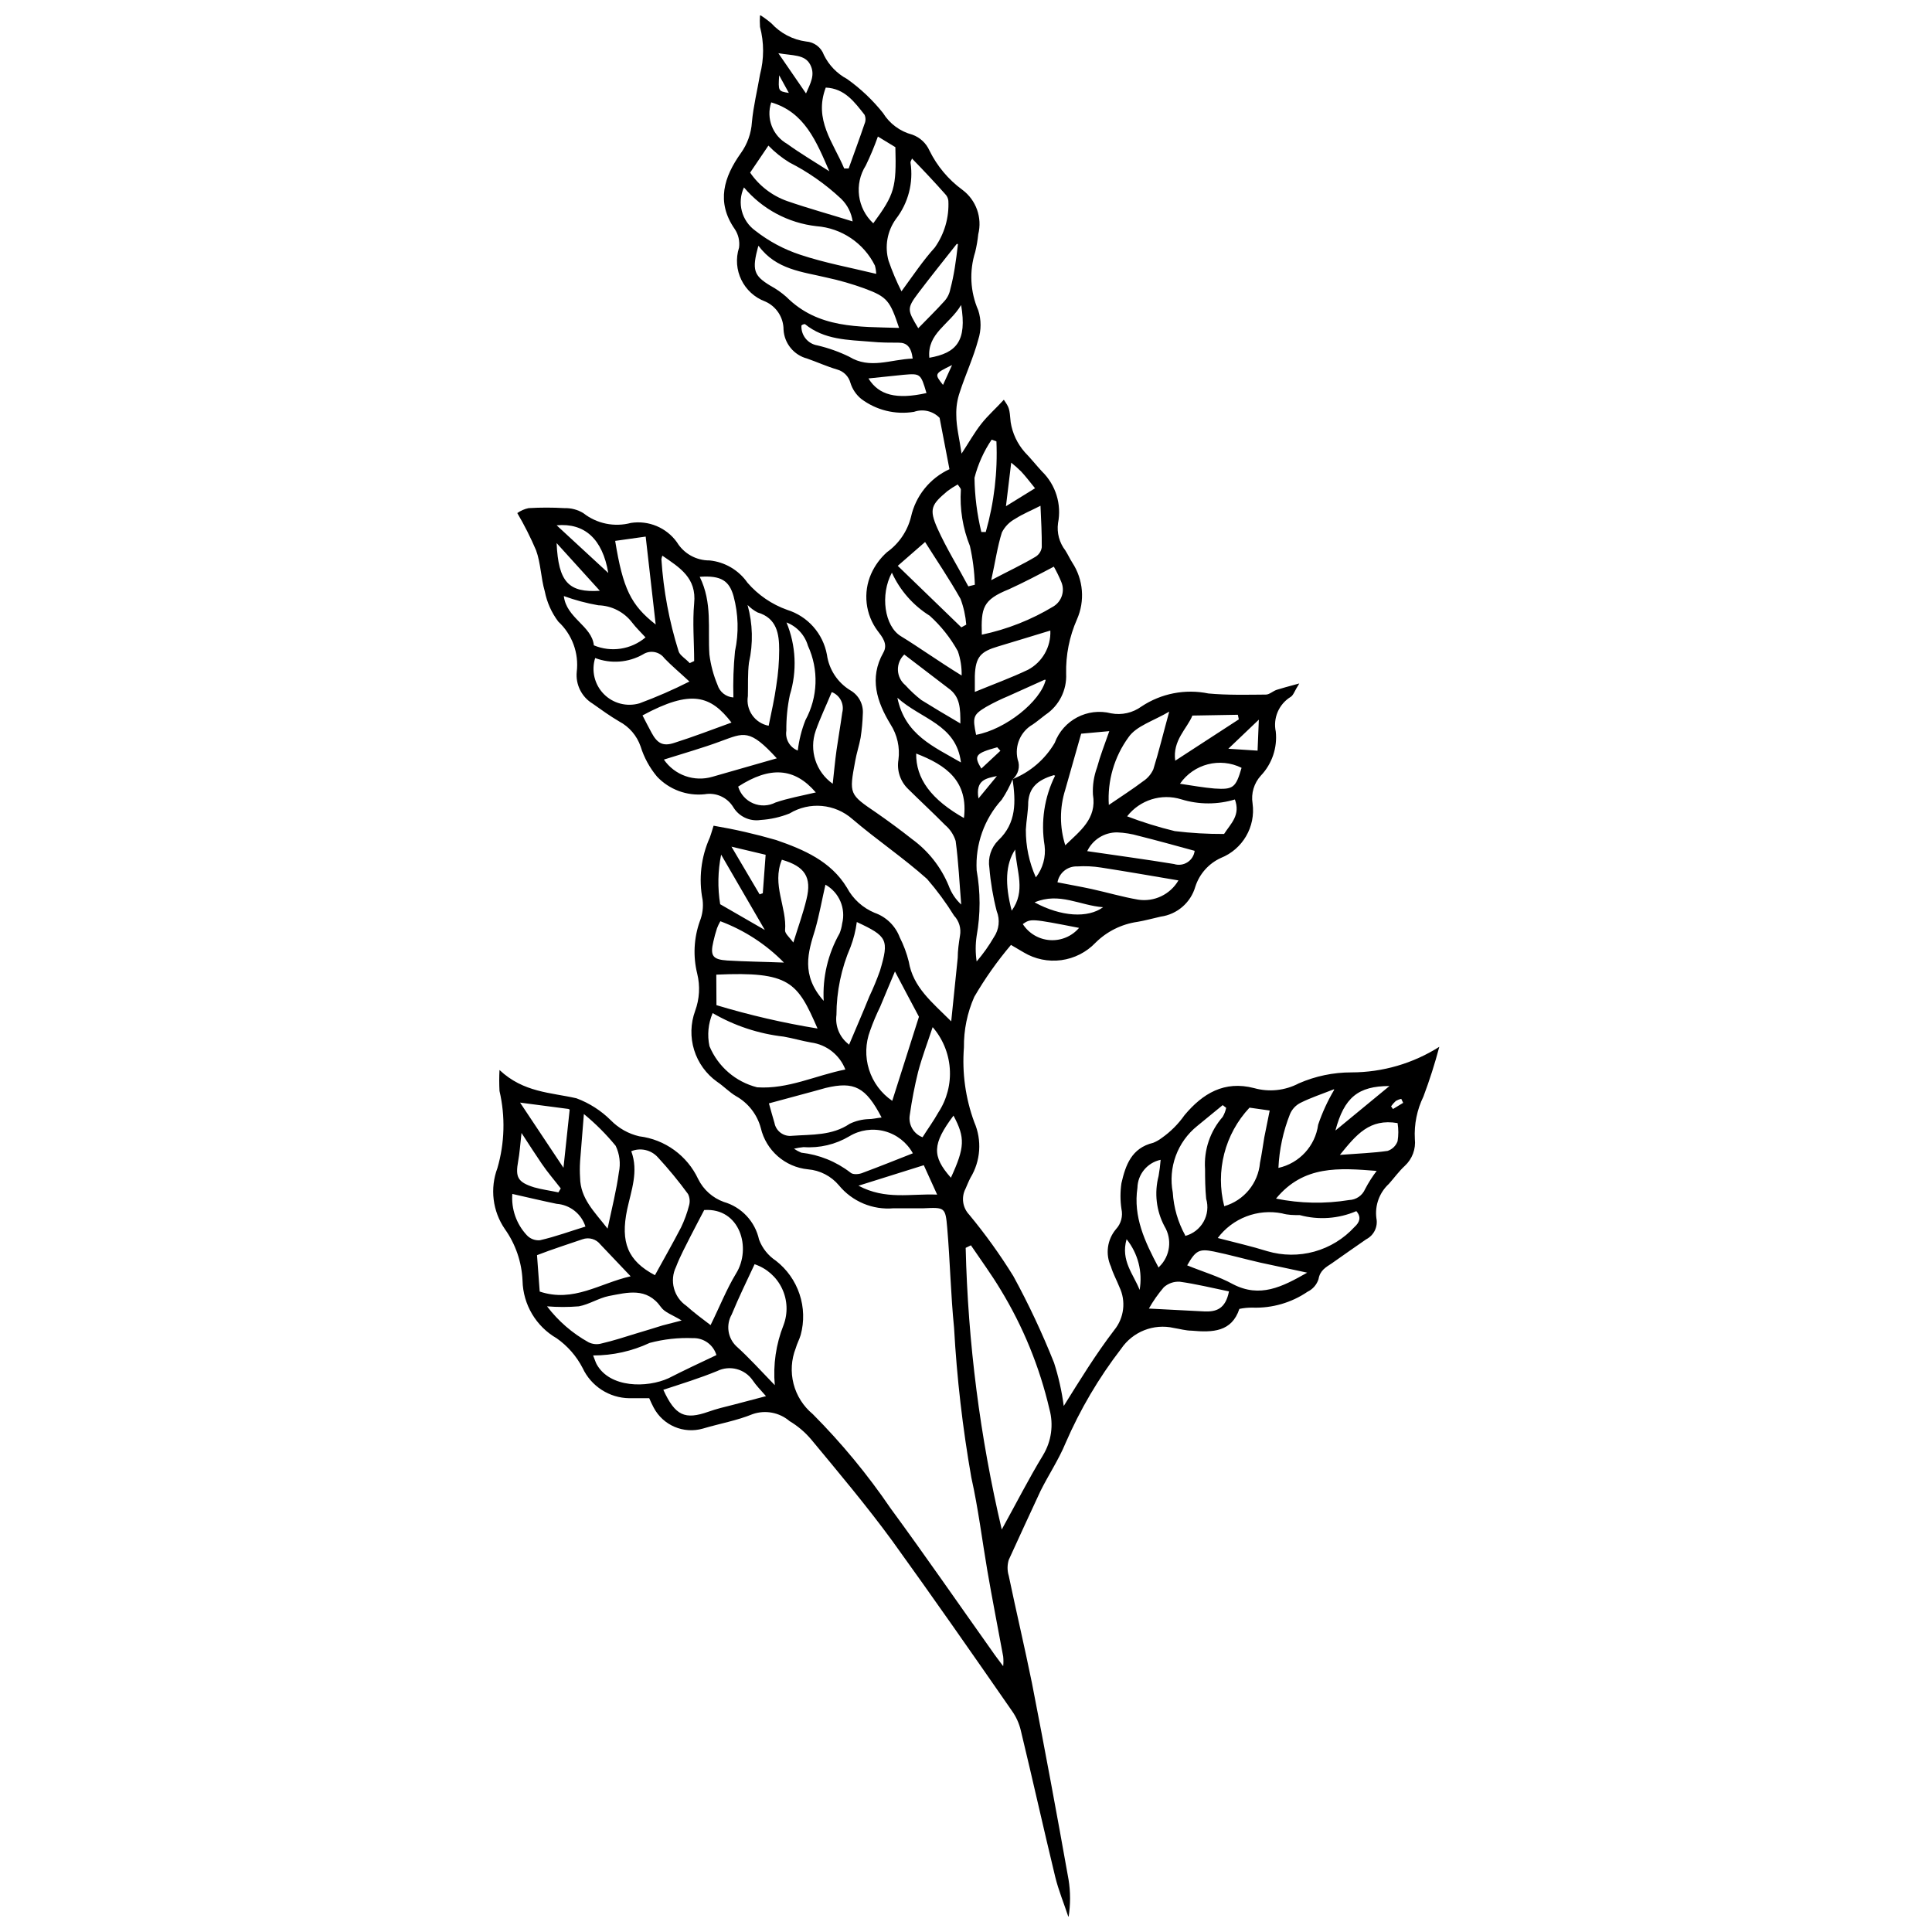 <?xml version="1.0" encoding="UTF-8"?>
<!-- Uploaded to: ICON Repo, www.iconrepo.com, Generator: ICON Repo Mixer Tools -->
<svg width="800px" height="800px" version="1.1" viewBox="144 144 512 512" xmlns="http://www.w3.org/2000/svg">
 <defs>
  <clipPath id="a">
   <path d="m274 148.09h252v503.81h-252z"/>
  </clipPath>
 </defs>
 <g clip-path="url(#a)">
  <path d="m412.34 350.48c4.684-1.871 8.613-5.25 11.164-9.602 2.25-6.047 8.699-9.426 14.949-7.836 2.82 0.535 5.731-0.121 8.047-1.812 5.215-3.469 11.598-4.715 17.734-3.453 5.055 0.465 10.152 0.336 15.246 0.293 0.926 0 1.852-0.926 2.863-1.262s3.203-0.926 5.981-1.684c-1.262 1.98-1.559 3.16-2.316 3.582v-0.004c-3.109 1.93-4.676 5.602-3.914 9.184 0.449 4.281-0.996 8.547-3.961 11.668-1.816 1.996-2.621 4.707-2.191 7.371 0.852 6.18-2.625 12.141-8.422 14.449-3.207 1.473-5.652 4.223-6.742 7.582-1.211 4.238-4.812 7.359-9.18 7.961-2.062 0.465-4.211 1.055-6.191 1.391v-0.004c-4.191 0.605-8.074 2.539-11.078 5.519-2.41 2.527-5.609 4.156-9.07 4.625-3.461 0.465-6.977-0.258-9.969-2.055l-3.371-1.98c-3.641 4.297-6.894 8.906-9.73 13.773-1.859 4.219-2.793 8.785-2.738 13.395-0.523 6.719 0.41 13.473 2.738 19.797 2.082 4.785 1.703 10.285-1.008 14.742-0.504 0.969-0.883 1.938-1.305 2.906h-0.004c-1.172 2.262-0.781 5.016 0.969 6.867 4.273 5.156 8.188 10.605 11.711 16.301 4.051 7.426 7.652 15.094 10.781 22.953 1.199 3.734 2.059 7.57 2.57 11.457 4.211-6.738 8.426-13.648 13.395-20.133 2.621-3.223 3.144-7.668 1.348-11.414-0.715-1.812-1.684-3.539-2.231-5.391-1.527-3.293-1.004-7.176 1.348-9.941 1.328-1.438 1.863-3.441 1.43-5.352-0.336-2.262-0.336-4.559 0-6.82 1.094-4.758 2.652-9.309 8.426-10.699 0.797-0.324 1.547-0.746 2.231-1.266 2.359-1.656 4.41-3.707 6.066-6.066 4.801-5.727 10.531-9.223 18.449-7.16 3.961 1.109 8.199 0.656 11.836-1.262 4.398-1.922 9.145-2.914 13.941-2.906 8.25-0.008 16.328-2.359 23.293-6.781-1.18 4.461-2.586 8.863-4.211 13.184-1.703 3.492-2.488 7.363-2.273 11.246 0.297 2.66-0.691 5.301-2.656 7.117-1.559 1.434-2.82 3.203-4.211 4.758v0.004c-2.519 2.312-3.762 5.703-3.328 9.098 0.461 2.262-0.641 4.551-2.695 5.602-3.074 2.106-6.023 4.211-9.098 6.359-1.602 1.055-3.16 1.895-3.539 4.211-0.473 1.461-1.523 2.664-2.906 3.328-4.285 2.918-9.391 4.394-14.574 4.215-1.172-0.02-2.344 0.094-3.496 0.336-2.023 6.109-7.078 6.277-12.637 5.769-1.559 0-3.117-0.465-4.719-0.715h0.004c-5.356-1.223-10.906 0.969-13.984 5.516-5.934 7.699-10.883 16.102-14.742 25.023-1.727 4.211-4.508 8.426-6.613 12.637-2.809 6.039-5.617 12.129-8.426 18.281v-0.004c-0.418 1.375-0.418 2.84 0 4.215 1.98 9.477 4.211 18.914 6.148 28.434 3.371 17.297 6.598 34.637 9.688 52.02l0.004-0.004c0.543 3.332 0.543 6.734 0 10.066-1.18-3.621-2.652-7.117-3.539-10.781-3.117-12.891-5.981-25.82-9.098-38.711-0.438-1.879-1.238-3.652-2.359-5.223-10.488-15.121-21.059-30.285-31.758-45.113-6.781-9.266-14.195-18.07-21.523-26.914h-0.004c-1.609-1.883-3.516-3.492-5.641-4.758-2.703-2.305-6.418-3.012-9.773-1.855-4.211 1.727-8.805 2.527-13.184 3.832-5.121 1.477-10.574-0.848-13.059-5.559-0.422-0.758-0.758-1.559-1.18-2.484h-5.266c-5.32-0.066-10.133-3.18-12.383-8.004-1.621-3.141-3.977-5.84-6.867-7.875-5.477-3.152-8.91-8.934-9.055-15.25-0.207-4.918-1.828-9.672-4.676-13.688-3.266-4.742-4.004-10.785-1.98-16.176 1.93-6.648 2.117-13.684 0.551-20.43-0.098-1.852-0.098-3.707 0-5.559 6.359 5.981 13.562 5.938 20.387 7.496 3.43 1.277 6.547 3.273 9.137 5.856 2.051 2.09 4.648 3.551 7.5 4.215 6.812 0.832 12.715 5.113 15.625 11.328 1.395 2.824 3.824 4.996 6.781 6.066 4.715 1.355 8.305 5.191 9.352 9.984 0.859 2.289 2.422 4.25 4.465 5.602 2.914 2.262 5.094 5.34 6.262 8.84 1.172 3.5 1.277 7.269 0.309 10.828-0.336 1.18-0.969 2.273-1.305 3.496-1.188 3.019-1.391 6.332-0.582 9.473 0.809 3.141 2.59 5.941 5.09 8.008 7.621 7.66 14.516 16.008 20.598 24.938 9.266 12.637 17.984 25.273 26.957 37.91 0.758 1.137 1.645 2.231 2.906 3.961v-0.004c0.09-0.855 0.09-1.715 0-2.57-1.391-7.582-2.906-15.207-4.211-22.828-1.305-7.625-2.402-16.426-4.211-24.516h-0.004c-2.316-13.148-3.852-26.43-4.59-39.762-0.883-8.805-1.055-17.648-1.812-26.453-0.465-5.519-0.676-5.477-6.234-5.223h-7.961c-5.555 0.496-10.996-1.789-14.531-6.106-2.055-2.434-4.996-3.949-8.172-4.215-6.082-0.594-11.113-4.996-12.508-10.949-0.957-3.57-3.312-6.606-6.531-8.426-1.812-1.055-3.285-2.652-5.055-3.832-2.891-2.062-5.027-5.016-6.078-8.41-1.051-3.394-0.957-7.039 0.266-10.375 1.164-3.156 1.355-6.59 0.551-9.855-1.137-4.586-0.902-9.406 0.672-13.859 0.727-1.801 0.988-3.758 0.758-5.688-1.09-5.566-0.43-11.336 1.895-16.512 0.422-1.137 0.715-2.273 1.012-3.16v0.004c5.586 0.945 11.113 2.211 16.555 3.789 7.328 2.527 14.531 5.602 18.785 12.637 1.602 3 4.191 5.352 7.328 6.656 3.07 1.07 5.508 3.445 6.656 6.484 1.039 2.051 1.848 4.215 2.402 6.445 1.137 6.824 6.148 10.742 11.246 15.836l1.727-16.848c0-1.938 0.293-3.918 0.59-5.812 0.371-1.93-0.211-3.922-1.559-5.348-2.125-3.43-4.519-6.684-7.16-9.73-6.316-5.644-13.352-10.363-19.797-15.879-4.629-4.074-11.367-4.672-16.637-1.477-2.449 0.98-5.035 1.562-7.668 1.727-2.906 0.445-5.789-0.922-7.285-3.453-1.59-2.559-4.574-3.891-7.543-3.367-4.711 0.5-9.383-1.23-12.633-4.676-1.957-2.344-3.434-5.047-4.34-7.961-0.98-2.863-3.012-5.242-5.688-6.656-2.441-1.434-4.719-3.074-7.035-4.719-2.906-1.766-4.543-5.039-4.211-8.422 0.602-4.965-1.215-9.914-4.887-13.312-1.781-2.359-3.008-5.098-3.578-8-1.055-3.625-1.055-7.457-2.316-10.91-1.445-3.391-3.106-6.68-4.973-9.855 0.895-0.641 1.914-1.086 2.992-1.309 3.168-0.188 6.348-0.188 9.52 0 1.746-0.051 3.473 0.402 4.969 1.309 3.566 2.812 8.25 3.781 12.637 2.609 4.691-0.723 9.395 1.246 12.172 5.098 1.832 3.035 5.133 4.875 8.68 4.844 4.039 0.41 7.699 2.562 10.023 5.894 2.828 3.273 6.457 5.754 10.531 7.203 2.672 0.832 5.066 2.379 6.922 4.473 1.855 2.094 3.102 4.656 3.609 7.406 0.543 3.914 2.816 7.379 6.191 9.438 2.219 1.258 3.512 3.688 3.324 6.231-0.07 2.117-0.266 4.227-0.586 6.32-0.379 2.062-1.094 4.211-1.434 6.191-1.645 8.805-1.602 8.805 5.644 13.73 3.203 2.231 6.359 4.551 9.395 6.949h-0.004c4.324 3.137 7.691 7.406 9.73 12.344 0.691 1.914 1.832 3.633 3.328 5.012-0.465-5.602-0.715-11.246-1.473-16.848-0.508-1.641-1.473-3.102-2.781-4.211-3.203-3.242-6.57-6.359-9.812-9.562-2.082-2.004-3.043-4.902-2.57-7.75 0.43-3.281-0.316-6.609-2.106-9.395-3.582-5.898-5.727-12.215-1.895-18.996 1.305-2.273-0.336-4.211-1.516-5.769h-0.004c-1.594-2.137-2.594-4.66-2.898-7.309-0.305-2.648 0.102-5.332 1.172-7.773 0.977-2.199 2.414-4.168 4.211-5.769 3.164-2.262 5.418-5.578 6.363-9.352 1.23-5.574 5.004-10.25 10.191-12.637l-2.613-13.605 0.004 0.004c-1.754-1.816-4.402-2.441-6.781-1.602-4.953 0.82-10.023-0.426-14.027-3.453-1.332-1.102-2.312-2.566-2.824-4.215-0.457-1.715-1.785-3.059-3.496-3.539-2.738-0.801-5.309-1.98-7.961-2.906-3.531-0.922-6.066-4.019-6.273-7.664 0.008-3.227-1.895-6.152-4.844-7.457-5.762-2.137-8.82-8.426-6.949-14.277 0.234-1.727-0.168-3.481-1.141-4.93-5.012-7.203-2.82-13.859 1.602-20.09 1.734-2.406 2.758-5.254 2.949-8.215 0.379-4.211 1.434-8.426 2.148-12.637 1.09-4.141 1.09-8.492 0-12.637-0.078-1.051-0.078-2.106 0-3.156 1.062 0.672 2.074 1.418 3.031 2.231 2.402 2.629 5.652 4.328 9.184 4.801 2.144 0.148 4 1.555 4.719 3.582 1.332 2.711 3.484 4.934 6.148 6.359 3.578 2.547 6.785 5.578 9.52 9.016 1.75 2.832 4.527 4.883 7.75 5.727 2.027 0.723 3.672 2.246 4.551 4.215 2.023 4.117 5.016 7.688 8.719 10.402 3.656 2.719 5.316 7.371 4.211 11.793-0.16 1.574-0.43 3.137-0.801 4.676-1.613 5.082-1.328 10.574 0.801 15.457 0.82 2.535 0.82 5.262 0 7.793-1.262 4.719-3.371 9.223-4.887 13.898v0.004c-0.684 1.961-0.996 4.031-0.926 6.106 0 3.16 0.844 6.277 1.391 10.191 1.938-2.949 3.371-5.519 5.18-7.836 1.812-2.316 4-4.211 6.023-6.445 1.473 2.191 1.473 2.191 1.812 5.938v0.008c0.465 2.953 1.766 5.715 3.746 7.961 1.602 1.645 3.031 3.453 4.59 5.141l0.004-0.004c3.613 3.551 5.195 8.68 4.211 13.648-0.352 2.578 0.344 5.188 1.938 7.246 0.676 1.055 1.18 2.191 1.852 3.242 2.93 4.481 3.391 10.141 1.223 15.035-2 4.535-2.981 9.453-2.863 14.406 0.211 4.332-1.867 8.461-5.477 10.867-1.137 0.844-2.191 1.77-3.371 2.57-3.238 1.859-4.867 5.633-4 9.266 0.723 1.863 0.18 3.981-1.348 5.266-0.77 1.891-1.73 3.695-2.863 5.391-4.644 5.102-7.043 11.855-6.656 18.746 1.031 5.738 1.031 11.613 0 17.352-0.336 2.25-0.336 4.535 0 6.781 1.711-1.988 3.234-4.129 4.551-6.402 1.402-2.039 1.688-4.652 0.758-6.949-0.969-3.758-1.617-7.59-1.938-11.457-0.43-2.668 0.449-5.375 2.359-7.285 4.883-4.594 4.633-10.32 3.789-16.219zm-11.035 123.54-1.391 0.676v-0.004c0.598 25.145 3.801 50.156 9.562 74.641 3.961-7.16 7.203-13.562 10.953-19.711l-0.004-0.004c2.215-3.652 2.824-8.055 1.688-12.172-2.606-11.199-6.984-21.906-12.973-31.719-2.402-4-5.184-7.789-7.836-11.707zm-68.445-61.539c-1.18 2.762-1.473 5.824-0.844 8.762 2.254 5.426 6.938 9.469 12.637 10.906 8.215 0.547 15.5-3.16 23.379-4.719l-0.004 0.004c-1.5-3.867-4.984-6.613-9.098-7.16-2.441-0.422-4.801-1.137-7.246-1.559h0.004c-6.641-0.75-13.055-2.875-18.828-6.234zm-15.293 69.457c2.316-4.211 4.719-8.426 6.906-12.637h0.004c0.906-1.891 1.629-3.863 2.148-5.898 0.27-0.996 0.168-2.062-0.297-2.988-2.481-3.394-5.152-6.641-8.004-9.73-1.773-1.961-4.586-2.602-7.031-1.602 1.98 5.348 0 10.363-1.094 15.457-1.812 8.68 0.164 13.605 7.367 17.398zm14.742 13.227c2.402-4.844 4.211-9.477 6.738-13.648 4.211-6.738 1.055-17.48-8.426-16.848-1.18 2.316-2.441 4.59-3.621 6.949s-2.781 5.309-3.832 8.086c-1.793 3.656-0.625 8.074 2.738 10.363 2.023 1.812 4.172 3.41 6.402 5.098zm12.637-285.96c-1.727 6.359-1.223 7.836 3.242 10.531h0.004c1.508 0.82 2.922 1.809 4.211 2.949 8.426 8.426 19.082 7.875 29.863 8.215-2.402-7.203-3.117-8.215-9.141-10.445v-0.004c-3.301-1.199-6.676-2.168-10.109-2.906-6.316-1.516-13.309-2.062-17.941-8.34zm40.73-23.207c0 0.254-0.422 0.715-0.379 1.137 0.801 5.289-0.598 10.68-3.875 14.91-2.305 3.203-3.019 7.285-1.938 11.078 0.957 2.769 2.098 5.469 3.414 8.086 3.074-4.211 5.688-8.129 8.844-11.625 2.551-3.609 3.812-7.969 3.582-12.383-0.07-0.668-0.367-1.293-0.844-1.77-2.906-3.285-5.856-6.402-8.805-9.434zm-36.348 325.09c-0.48-5.418 0.312-10.867 2.316-15.922 1.191-3.152 1.051-6.656-0.398-9.699-1.445-3.047-4.07-5.367-7.269-6.434-2.062 4.422-4.211 8.805-6.066 13.309h0.004c-1.578 2.758-1.074 6.231 1.219 8.426 3.285 2.949 6.32 6.316 10.195 10.32zm117.39-39.004c4.676 1.223 8.973 2.191 13.141 3.496 4.062 1.199 8.379 1.234 12.457 0.105 4.082-1.133 7.762-3.387 10.625-6.508 1.305-1.18 1.938-2.57 0.504-4.211l0.004-0.004c-4.738 2.035-10.023 2.406-14.996 1.055-1.559 0-3.16 0-4.719-0.465-3.164-0.621-6.438-0.34-9.445 0.816-3.012 1.156-5.637 3.137-7.57 5.715zm-125.56-278.42c-1.875 4.043-0.621 8.848 2.988 11.457 3.586 2.816 7.633 4.984 11.965 6.402 6.445 2.148 13.141 3.371 20.09 5.055-0.027-0.738-0.141-1.477-0.336-2.191-2.957-5.973-8.852-9.945-15.5-10.445-7.481-0.848-14.352-4.523-19.207-10.277zm-16.512 300.28c-2.484-1.516-4.508-2.148-5.477-3.539-3.789-5.348-8.887-3.875-13.816-2.949-2.695 0.547-5.223 2.231-7.961 2.738-2.801 0.227-5.621 0.227-8.422 0 2.969 3.898 6.711 7.141 10.992 9.52 1.098 0.547 2.363 0.652 3.539 0.297 3.074-0.715 6.066-1.684 9.055-2.613 2.359-0.676 4.676-1.434 7.035-2.148zm23.125-57.539c0.504 1.812 0.969 3.496 1.473 5.18v0.004c0.406 2.195 2.461 3.695 4.676 3.41 5.223-0.379 10.574 0 15.289-3.203v0.004c1.559-0.742 3.25-1.16 4.973-1.223 1.055 0 2.191-0.293 3.453-0.422-4.211-8.086-7.246-9.645-14.828-7.836l-3.031 0.844zm33.402-34.961c-1.18 2.738-2.527 6.066-3.918 9.352-1.008 2.055-1.895 4.164-2.656 6.32-1.258 3.309-1.363 6.945-0.301 10.324 1.062 3.379 3.231 6.301 6.156 8.293l7.078-22.281c-2.613-4.93-4.676-8.762-6.359-12.004zm-47.305 8.934c8.785 2.648 17.734 4.719 26.789 6.191-5.348-12.301-7.328-15.164-26.832-14.277zm-22.742 71.855-8.004-8.426v0.004c-1.117-1.449-3.039-2.008-4.762-1.391-3.918 1.348-7.918 2.613-12.047 4.211 0.254 3.453 0.504 6.738 0.715 9.645 8.973 2.992 15.883-2.188 24.098-4.043zm22.789 21.059-0.004 0.004c-0.746-2.832-3.348-4.773-6.277-4.676-3.859-0.156-7.723 0.27-11.457 1.262-4.691 2.199-9.812 3.336-14.992 3.328 0.465 1.137 0.633 1.77 0.926 2.316 3.496 6.359 13.395 6.316 19.082 3.707 4.043-2.062 8.254-4.043 12.719-6.148zm35.043-82.305c1.77-4.211 3.621-8.426 5.434-12.93v0.004c1.055-2.227 1.996-4.504 2.82-6.824 2.441-8.215 1.98-9.098-6.148-12.891-0.293 2.246-0.844 4.453-1.645 6.57-2.461 5.691-3.738 11.828-3.75 18.027-0.395 3.016 0.859 6.008 3.289 7.836zm89.129 50.547-0.004 0.004c2.066-0.543 3.82-1.895 4.867-3.754 1.051-1.855 1.301-4.059 0.695-6.106-0.254-2.613-0.293-5.266-0.293-7.918h-0.004c-0.328-5.027 1.352-9.984 4.676-13.773 0.434-0.746 0.746-1.555 0.926-2.402l-0.926-0.715-6.738 5.519c-2.582 2.074-4.551 4.812-5.695 7.922-1.141 3.109-1.414 6.473-0.793 9.727 0.246 3.973 1.367 7.84 3.285 11.328zm-156.36-153.15c-1.059 3.352-0.184 7.016 2.273 9.527 2.461 2.512 6.106 3.465 9.477 2.477 4.516-1.672 8.934-3.598 13.227-5.773-2.484-2.316-4.758-4.211-6.613-6.148-1.316-1.801-3.809-2.262-5.684-1.051-3.871 2.199-8.52 2.551-12.68 0.969zm45.91-135.8-4.844 7.16c2.391 3.492 5.828 6.133 9.816 7.543 5.727 1.98 11.582 3.582 17.355 5.391h-0.004c-0.32-2.273-1.387-4.379-3.031-5.981-4.098-3.852-8.719-7.098-13.73-9.648-2.035-1.246-3.906-2.746-5.562-4.465zm-42.625 287.01c1.18-5.559 2.359-10.191 2.992-14.867 0.508-2.387 0.211-4.875-0.844-7.074-2.523-3.078-5.348-5.902-8.426-8.426-0.379 4.844-0.715 8.805-1.012 12.637h0.004c-0.09 1.402-0.09 2.809 0 4.211 0.082 5.562 3.746 8.973 7.285 13.52zm170.12-32.055v0.004c-6.547 6.984-9.074 16.836-6.695 26.113 5.231-1.508 8.996-6.078 9.477-11.5 0.465-2.231 0.758-4.508 1.137-6.738l1.434-7.117zm-145.7-140.68c3.41 6.906 2.106 13.816 2.57 20.598 0.348 2.769 1.07 5.473 2.148 8.047 0.574 1.879 2.25 3.203 4.211 3.328-0.121-4.09 0.02-8.184 0.422-12.258 1.035-4.82 0.902-9.816-0.379-14.574-1.137-4.043-3.242-5.559-8.973-5.141zm141.95 58.969v0.004c-4.668 1.434-9.656 1.434-14.32 0-5.262-1.637-10.984 0.16-14.363 4.504 4.125 1.574 8.344 2.883 12.633 3.918 4.332 0.527 8.695 0.781 13.059 0.758 1.77-2.777 4.465-4.969 2.824-9.266zm-72.535-32.809c0.047-2.191-0.293-4.375-1.008-6.445-1.949-3.523-4.469-6.695-7.457-9.395-4.387-2.738-7.871-6.707-10.023-11.414-3.16 5.856-1.98 14.195 2.402 16.848 4.379 2.656 9.855 6.57 16.086 10.406zm-79.059 189.29c3.16 6.906 5.727 8.004 11.961 5.812 2.148-0.758 4.211-1.262 6.613-1.852l8.637-2.273c-1.473-1.684-2.57-2.781-3.539-4.211v-0.004c-2.102-3.019-6.09-4.055-9.395-2.441-4.633 1.895-9.266 3.328-14.277 4.969zm103.49-218.14c-4.211 2.231-8.004 4.211-11.879 5.981-6.992 2.82-7.414 4.93-7.203 12.047 6.707-1.41 13.133-3.945 18.996-7.496 2.195-1.355 3.074-4.109 2.062-6.484-0.574-1.391-1.234-2.738-1.977-4.047zm-75.566 42.121c0.758-3.75 1.559-7.203 2.023-10.656 0.5-3.106 0.754-6.246 0.758-9.391 0-4.211-0.59-8.426-5.727-9.941h-0.004c-0.984-0.516-1.879-1.184-2.652-1.98 1.383 4.973 1.516 10.211 0.379 15.25-0.379 2.949-0.211 5.981-0.293 8.93h-0.004c-0.586 3.672 1.859 7.148 5.519 7.832zm-27.801 8.973c2.848 4.164 8.051 6.019 12.891 4.59l17.059-4.887c-7.246-7.918-8.676-6.781-14.91-4.508-4.762 1.773-9.73 3.164-15.039 4.848zm106.4 22.746c3.832-3.75 8.426-6.992 7.328-13.438-0.125-2.449 0.246-4.898 1.098-7.203 0.801-2.992 1.938-5.898 3.242-9.605l-7.457 0.676c-1.516 5.391-2.863 10.109-4.211 14.828-1.52 4.797-1.52 9.945 0 14.742zm-35.086 48.02c-1.391 4.211-2.863 8.047-3.918 12.047v-0.004c-0.922 3.738-1.652 7.519-2.191 11.332-0.473 2.547 0.949 5.066 3.371 5.981 1.391-2.231 2.863-4.211 4.211-6.613 2.254-3.449 3.309-7.547 3.004-11.656-0.305-4.109-1.949-8.008-4.688-11.086zm-36.816 32.391c0.609 0.418 1.258 0.77 1.938 1.051 4.742 0.531 9.242 2.352 13.016 5.266 0.633 0.633 2.402 0.504 3.453 0 4.211-1.559 8.719-3.371 13.102-5.098-1.59-2.883-4.285-4.992-7.465-5.844-3.18-0.848-6.566-0.367-9.383 1.34-3.644 2.164-7.863 3.164-12.09 2.863-0.863 0.078-1.723 0.219-2.57 0.422zm-16.551-112.93c-5.519-7.16-10.656-8.887-23.586-1.895 0.801 1.516 1.559 3.074 2.402 4.59 1.516 2.82 3.031 3.664 5.981 2.695 5.051-1.598 9.98-3.492 15.203-5.391zm99.953 21.859c3.453-2.359 6.359-4.211 9.141-6.316 1.18-0.773 2.113-1.871 2.695-3.156 1.473-4.719 2.613-9.477 4.211-15.289-4.211 2.484-8.719 3.789-10.781 6.781-3.789 5.199-5.637 11.562-5.223 17.984zm52.609 123.92-12.383-2.652c-4.211-0.969-8.426-2.148-12.34-2.949-3.918-0.801-4.844-0.254-7.078 3.664 4 1.645 8.426 2.949 12.09 4.969 7.199 3.75 13.055 0.762 19.711-3.031zm-34.117-103.95c-6.992-1.18-13.73-2.359-20.512-3.41h-0.004c-2.09-0.332-4.207-0.43-6.316-0.297-2.551-0.102-4.785 1.699-5.223 4.211 3.16 0.633 6.109 1.137 9.016 1.77 4.211 0.926 8.172 2.106 12.34 2.82v0.004c4.273 0.66 8.516-1.363 10.695-5.098zm-33.953-66.215c-4.844 1.473-9.352 2.863-13.859 4.211-4.508 1.348-5.981 2.652-6.148 7.836v4.211c5.012-2.062 9.645-3.75 14.07-5.856v0.004c3.824-2.031 6.137-6.082 5.938-10.406zm86.602 143.21c-10.109-0.801-19.461-1.559-26.789 7.328v0.004c6.383 1.297 12.949 1.426 19.375 0.379 1.84-0.062 3.481-1.176 4.215-2.867 0.914-1.762 1.988-3.438 3.199-5.012zm-215.53-152.35c0.676 5.856 7.414 7.875 7.961 13.059 4.594 1.926 9.883 1.109 13.688-2.106-1.223-1.348-2.484-2.527-3.539-3.918-2.141-2.809-5.438-4.496-8.969-4.59-3.113-0.543-6.172-1.359-9.141-2.445zm62.004 40.941h-0.004c0.324-2.758 1.004-5.461 2.023-8.043 3.324-6.098 3.574-13.406 0.672-19.715-0.82-2.84-2.926-5.133-5.684-6.191 2.523 6.121 2.836 12.926 0.883 19.25-0.652 3.102-0.961 6.266-0.926 9.434-0.352 2.25 0.91 4.441 3.031 5.266zm12.297-154.25h1.18c1.391-3.918 2.863-7.836 4.211-11.836 0.34-0.766 0.34-1.637 0-2.402-2.652-3.371-5.266-6.992-10.277-7.203-3.242 8.551 2.023 14.574 4.887 21.441zm14.195 105.3 16.848 16.301 1.305-0.715c-0.188-2.332-0.695-4.629-1.516-6.824-3.031-5.391-6.57-10.574-9.395-15.078zm-55.137 25.781 1.18-0.547c0-5.098-0.465-10.234 0-15.289 0.676-6.738-3.75-9.434-8.426-12.637v-0.004c-0.113 0.301-0.195 0.613-0.254 0.93 0.531 8.281 2.059 16.469 4.551 24.387 0.293 1.094 1.938 2.023 2.949 3.16zm49.871-139.55c-0.926 2.609-1.996 5.172-3.203 7.664-3.121 4.922-2.289 11.367 1.98 15.332 5.644-7.707 6.148-9.434 5.856-20.176zm-96.879 280.19c-0.312 4.008 1.062 7.961 3.789 10.91 0.895 1 2.207 1.516 3.539 1.391 4.211-0.969 7.918-2.359 12.047-3.621v-0.004c-1.074-3.375-4.09-5.758-7.625-6.023-3.703-0.758-7.578-1.684-11.875-2.652zm139.97-182.34c-2.359 1.223-4.676 2.148-6.695 3.453l-0.004 0.004c-1.523 0.816-2.758 2.078-3.535 3.621-1.18 3.75-1.727 7.707-2.82 12.637 4.719-2.484 8.426-4.211 11.793-6.234h-0.004c0.875-0.551 1.461-1.461 1.602-2.484 0.043-3.496-0.168-7.078-0.336-10.996zm-19.125 21.355 1.727-0.422v0.004c-0.109-3.461-0.543-6.902-1.305-10.277-1.902-4.731-2.723-9.824-2.398-14.914 0-0.379-0.465-0.801-0.844-1.391v0.004c-0.953 0.523-1.867 1.117-2.738 1.766-4.211 3.539-4.93 4.719-2.613 9.898 2.32 5.184 5.477 10.238 8.172 15.332zm-38.328 109.85c-0.336-6.246 1.129-12.457 4.211-17.898 0.332-0.824 0.559-1.688 0.676-2.57 1.027-4.043-0.785-8.277-4.426-10.32-0.883 3.832-1.602 7.918-2.738 11.922-1.852 5.938-3.832 12.004 2.277 18.867zm-44.523-99.742c-0.883-7.793-1.727-15.207-2.652-23.293l-8.086 1.137c2.062 12.68 4.168 17.02 10.738 22.156zm142.83 59.98c-5.098-1.391-9.941-2.738-14.828-3.961l0.004 0.004c-1.852-0.539-3.762-0.848-5.688-0.926-3.394-0.035-6.5 1.902-7.961 4.969 8.047 1.18 15.543 2.191 23 3.41 1.195 0.387 2.5 0.219 3.559-0.457 1.062-0.676 1.762-1.789 1.914-3.039zm36.941 63.18c-3.41 1.348-6.234 2.273-8.844 3.582-1.27 0.629-2.273 1.688-2.824 2.992-1.809 4.555-2.848 9.383-3.074 14.277 5.562-1.234 9.766-5.809 10.531-11.457 1.086-3.195 2.496-6.273 4.211-9.18zm-46.332 47.051c2.914-2.816 3.492-7.273 1.391-10.738-2.172-4.086-2.727-8.836-1.559-13.312 0.25-1.422 0.434-2.856 0.547-4.297-3.523 0.746-6.07 3.816-6.152 7.414-1.137 7.711 1.938 14.238 5.606 21.145zm-65.332-240.68c-0.379-3.117-1.602-4.211-3.664-4.211s-4.93 0-7.371-0.254c-6.109-0.504-12.383-0.465-17.523-4.676 0 0-0.547 0-0.926 0.379v0.004c-0.141 2.57 1.672 4.84 4.215 5.262 2.91 0.68 5.734 1.684 8.422 2.992 5.559 3.41 10.953 0.715 16.848 0.504zm12.637 96.879c0-4.211 0-7.285-3.242-9.562l-11.625-8.887c-1.125 1.074-1.738 2.578-1.684 4.133 0.059 1.555 0.777 3.008 1.977 3.996 1.289 1.426 2.699 2.734 4.215 3.918 3.074 1.898 6.402 3.918 10.316 6.191zm71.184 150.33c-4.508-0.926-8.762-1.98-13.059-2.57h0.004c-1.547-0.09-3.062 0.441-4.215 1.473-1.5 1.75-2.828 3.641-3.957 5.644l14.699 0.758c3.074 0.129 5.602-0.59 6.527-5.305zm-109.52-132.26c-5.644-6.57-12.129-6.949-20.555-1.516h0.004c0.594 1.992 2.047 3.613 3.961 4.43 1.91 0.812 4.086 0.734 5.938-0.219 3.453-1.18 6.906-1.77 10.781-2.695zm-8.426 45.113h0.004c-4.746-4.84-10.5-8.578-16.848-10.953-0.344 0.594-0.641 1.215-0.887 1.855-0.379 1.18-0.715 2.359-0.969 3.539-0.883 3.75-0.211 4.758 3.707 5.012 4.887 0.293 9.73 0.336 14.914 0.547zm12.637-71.605c-1.391 3.41-2.992 6.695-4.211 10.152l0.004-0.004c-1.812 5.172 0.027 10.914 4.504 14.07 0.336-2.949 0.59-5.938 1.012-8.93 0.422-2.992 1.055-6.613 1.516-9.941 0.574-2.219-0.578-4.519-2.695-5.391zm-13.18 44.352c-2.738 6.613 1.391 12.637 0.844 18.742 0 0.883 1.262 1.895 2.191 3.203 1.305-4.211 2.613-7.793 3.496-11.5 1.43-5.812-0.426-8.676-6.531-10.445zm12.637-182.3c-3.539-8.172-6.613-15.797-15.457-18.406h-0.004c-1.402 4.203 0.363 8.809 4.215 10.996 3.496 2.527 7.203 4.715 11.414 7.41zm33.695 19.121c-3.75 4.758-7.035 8.844-10.191 13.016-3.16 4.172-2.82 4.551 0 9.309 2.359-2.441 4.758-4.758 6.949-7.203v0.004c0.805-0.902 1.344-2.012 1.559-3.199 0.969-3.625 1.473-7.246 2.019-11.922zm1.895 152.31c1.305-10.066-4.801-14.238-12.637-17.27-0.082 6.574 3.836 12.176 12.977 17.273zm21.355-36.812-9.352 4.211 0.004 0.004c-2.109 0.871-4.164 1.867-6.152 2.992-3.41 2.062-3.582 2.695-2.613 7.371 7.797-1.434 17.062-8.805 18.453-14.574zm2.484 25.273c-4.59 1.348-6.488 3.496-6.781 7.078 0 2.441-0.504 4.887-0.633 7.371h0.004c-0.031 4.356 0.871 8.664 2.652 12.637 1.855-2.391 2.688-5.422 2.316-8.422-1.043-6.316-0.07-12.805 2.781-18.535zm-128.64 88.453-12.805-1.68 11.5 17.27c0.633-5.898 1.137-10.531 1.645-15.418zm94.184 14.91-17.312 5.434c7.246 3.832 13.73 2.062 20.852 2.359zm71.184-119.16c-1.391 3.453-5.309 6.57-4.551 11.961l16.848-10.953-0.25-1.219zm-51.934-72.66-1.262-0.465-0.004 0.004c-2.082 3.086-3.617 6.504-4.547 10.109 0.066 4.84 0.676 9.656 1.812 14.363h1.176c2.219-7.801 3.172-15.906 2.824-24.012zm106.31 180.66c-7.414-1.262-10.91 3.031-15.289 8.426 4.969-0.379 8.805-0.504 12.637-1.055 1.23-0.402 2.211-1.352 2.652-2.57 0.258-1.59 0.258-3.211 0-4.801zm-115.71-95.574c-1.262-10.152-10.531-11.414-16.848-17.145 2.023 9.859 9.605 12.934 16.848 17.145zm74.387 1.434c-5.738-2.856-12.699-1.062-16.344 4.211 3.371 0.504 6.191 1.012 9.098 1.262 5.055 0.34 5.688-0.207 7.246-5.559zm-181.12 112.59 0.676-1.137c-1.684-2.191-3.453-4.211-5.055-6.57s-3.16-4.758-5.348-8.129c-0.379 3.41-0.504 5.434-0.883 7.457-0.758 4.211-0.211 5.559 4.211 6.949 2.062 0.586 4.293 0.879 6.484 1.344zm54.758-69.625-11.582-19.969c-0.875 4.332-0.961 8.781-0.254 13.141zm49.281 65.707c3.75-8.129 3.832-10.656 0.715-16.512-5.602 7.496-5.769 10.699-0.715 16.426zm-6.445-208c-1.516-5.141-1.602-5.223-6.023-4.844l-9.352 0.969c2.742 4.465 7.457 5.644 15.375 3.875zm9.184-23.336c-3.074 5.18-9.055 7.496-8.426 13.984 7.164-1.262 10.027-4.379 8.426-13.98zm-107.2 63.098c0.465 10.363 3.203 13.184 11.457 12.637zm0-4.719 13.688 12.637c-1.512-9.012-6.273-13.309-13.688-12.633zm123.54 105.68c1.594 2.481 4.262 4.055 7.199 4.254 2.941 0.199 5.801-1 7.711-3.242-12.762-2.484-12.762-2.484-14.91-1.012zm82.852 54.715 14.32-11.793c-8.297 0-12.004 3.035-14.32 11.793zm-151-73.078-9.055-2.148 7.457 12.637 0.844-0.293zm71.312 12.637c6.992 3.789 14.109 4.211 18.113 1.262-6.195-0.461-11.543-4.043-18.113-1.305zm-60.613-214.4c1.18-2.695 2.527-4.969 1.094-7.668-1.434-2.695-4.59-2.316-8.426-2.992zm54.379 97.848-1.391 11.543 7.707-4.758c-1.434-1.77-2.484-3.16-3.664-4.422v-0.004c-0.844-0.832-1.727-1.617-2.652-2.359zm1.055 102.52c-2.57 3.875-2.781 9.141-0.926 16.215 3.789-5.262 1.301-10.234 0.922-16.215zm56.484-26.703 7.75 0.504 0.336-8.215zm-23.508 143.42c0.832-4.769-0.426-9.664-3.453-13.438-1.641 5.688 1.895 9.352 3.453 13.438zm-36.895-142.88-0.844-0.926c-5.812 1.602-6.277 2.231-4.211 5.644zm-5.812 12.637 4.887-5.938c-2.699 0.586-5.731 0.926-4.891 5.894zm-6.996-114.86c-4.719 2.316-4.719 2.316-2.402 5.266zm-45.824-76.789c-0.254 4.211-0.254 4.211 2.57 4.676zm165.37 272.31-0.504-1.055-0.004 0.004c-0.504 0.105-0.984 0.289-1.43 0.547-0.477 0.426-0.898 0.906-1.266 1.43l0.504 0.715z"/>
 </g>
</svg>